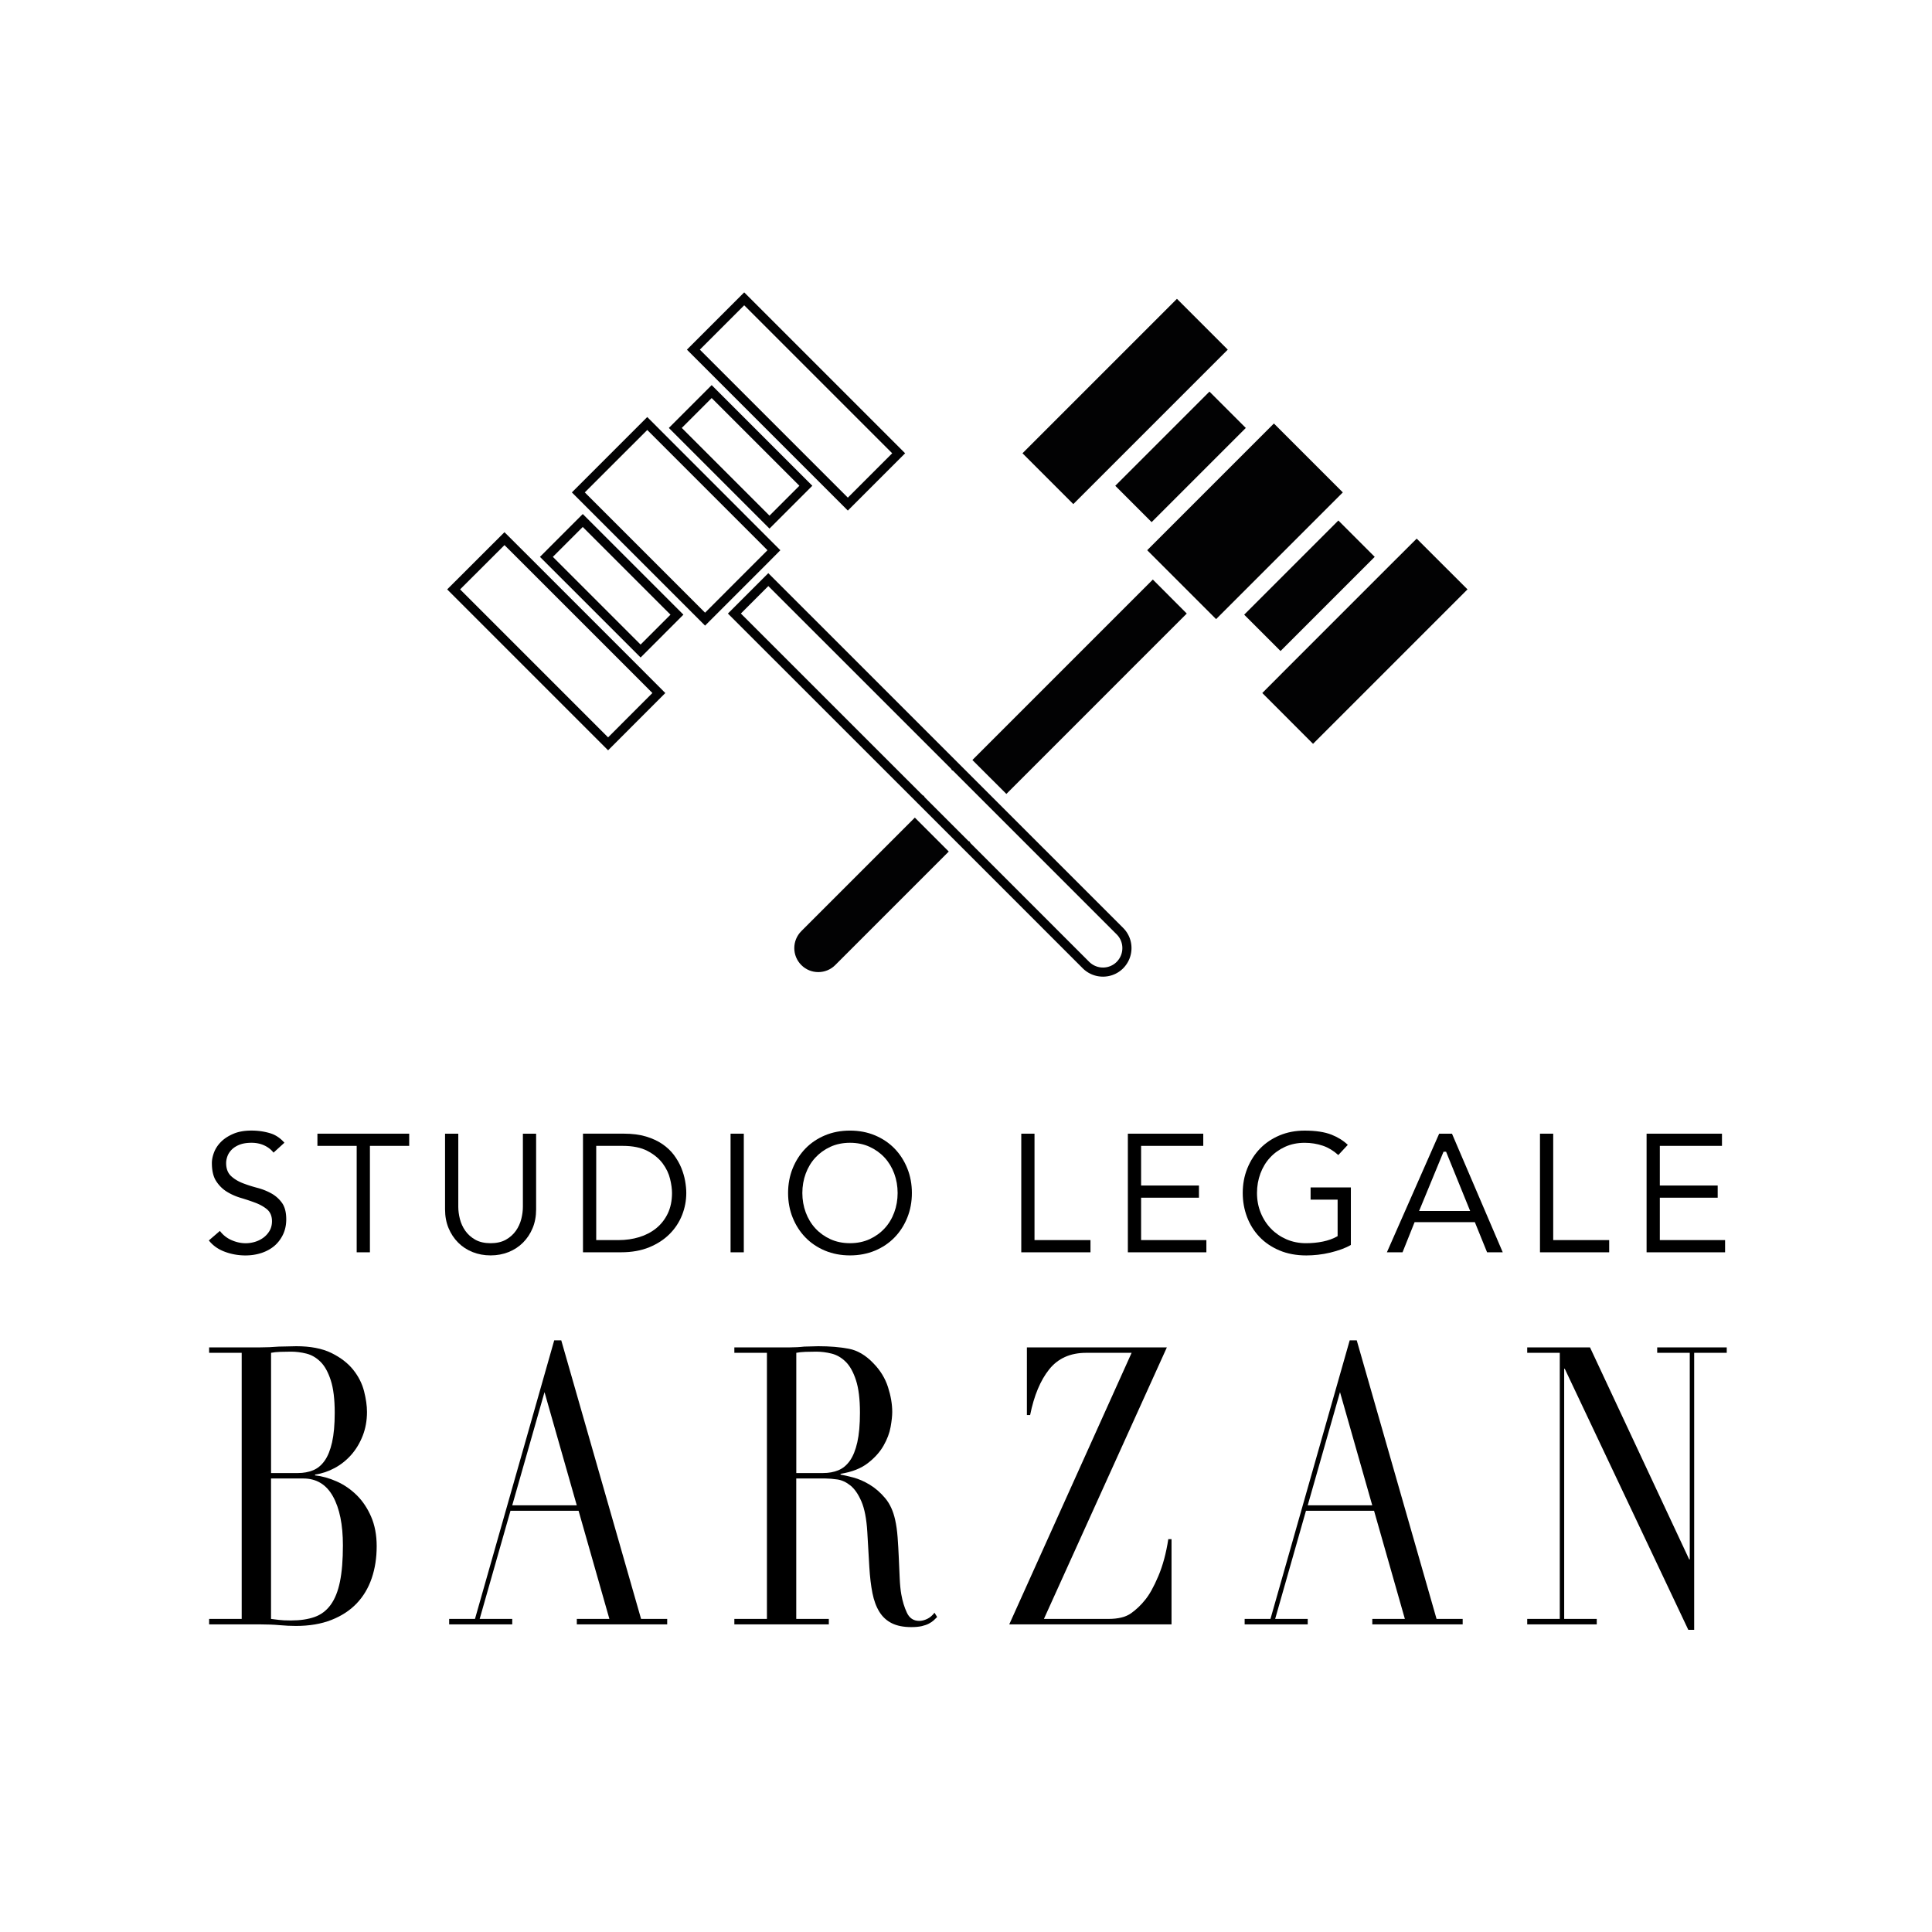 <?xml version="1.0" encoding="UTF-8"?>
<svg data-bbox="108.1 151.33 785.66 692.26" viewBox="0 0 1000 1000" xmlns="http://www.w3.org/2000/svg" data-type="ugc">
    <g>
        <path d="m398.29 273.6-52.1-52.1 22.17-22.17 52.1 52.1-22.17 22.17zm-45.4-52.1 45.4 45.4 15.47-15.47-45.4-45.4-15.47 15.47z" fill="#020203"/>
        <path d="M364.94 323.82 296 254.87l39.01-39.01 68.9 68.94-7.6 7.65-31.37 31.37zm-62.25-68.95 62.25 62.25 32.3-32.32-3.67-3.69-58.55-58.55-32.33 32.31z" fill="#020203"/>
        <path d="m314.75 388.36-83.29-83.29 29.65-29.61 14.21 14.17 54.87 54.87 14.17 14.21-29.61 29.65zm-76.6-83.3 76.6 76.6 22.93-22.96-10.83-10.86-54.87-54.87-10.86-10.83-22.97 22.92z" fill="#020203"/>
        <path d="m331.58 340.32-52.1-52.09 22.16-22.17 52.1 52.09-22.16 22.17zm-45.42-52.09 45.41 45.4 15.47-15.47-45.41-45.4-15.47 15.47z" fill="#020203"/>
        <path d="m438.84 264.27-83.29-83.29 29.65-29.65 83.29 83.29-29.65 29.65zm-76.6-83.29 76.6 76.6 22.96-22.96-76.6-76.6-22.96 22.96z" fill="#020203"/>
        <path d="M570.88 505.51c-3.92 0-7.63-1.53-10.44-4.3l-61.78-61.78c-.11-.1-.22-.2-.31-.31l-23.33-23.33c-.11-.1-.22-.2-.31-.31l-97.95-97.91 20.91-20.91 183.67 183.63a14.68 14.68 0 0 1 4.32 10.45c0 3.92-1.53 7.62-4.3 10.44-2.8 2.8-6.52 4.33-10.48 4.33zm-68.35-68.9 61.25 61.25c1.91 1.88 4.44 2.93 7.11 2.93a9.99 9.99 0 0 0 7.11-2.93c1.88-1.91 2.93-4.44 2.93-7.11a9.99 9.99 0 0 0-2.93-7.11l-84.85-84.86h-.34l-.59-.93-94.53-94.5-14.21 14.21 94.25 94.22h.34l.59.93 22.71 22.71h.34l.59.93.23.26zm-10.47-38.98c.01.01.02.03.03.04l-.03-.04zm4-2.53.03.05a.219.219 0 0 0-.03-.05z" fill="#020203"/>
        <path fill="#020203" d="m635.49 180.98-12.54 12.53-54.87 54.87-12.54 12.54-26.3-26.31 79.94-79.94 26.31 26.31z"/>
        <path fill="#020203" d="m626.009 202.691 18.816 18.816-48.747 48.749-18.816-18.816 48.747-48.749z"/>
        <path d="m695.04 254.87-5.36 5.36-54.87 54.87-5.36 5.36-5.91-5.91-.07-.07-23.71-23.71-5.98-5.98 5.36-5.36 54.87-54.87 5.36-5.36 35.67 35.67z" fill="#020203"/>
        <path fill="#020203" d="m692.735 269.407 18.816 18.816-48.747 48.749-18.816-18.816 48.747-48.749z"/>
        <path fill="#020203" d="m759.58 305.06-79.95 79.95-26.27-26.31 12.5-12.54 54.87-54.87 12.54-12.5 26.31 26.27z"/>
        <path fill="#020203" d="m614.27 317.57-28.35 28.32-19 19.03-46.02 46.02-17.59-17.56 93.4-93.41 17.56 17.6z"/>
        <path d="m491.08 440.76-58.76 58.76c-4.85 4.85-12.71 4.85-17.56 0-4.85-4.85-4.85-12.71 0-17.56l58.76-58.76 17.56 17.56z" fill="#020203"/>
        <path fill="none" d="M737.07 625.1h21.35l-10.59-26.08-10.76 26.08z"/>
        <path d="M461.26 626.95c1.09-2.96 1.64-6.14 1.64-9.46 0-3.32-.55-6.51-1.64-9.46-1.08-2.94-2.65-5.53-4.64-7.7-1.99-2.16-4.42-3.91-7.21-5.2-2.79-1.28-5.97-1.93-9.45-1.93-3.48 0-6.66.65-9.45 1.93-2.8 1.28-5.22 3.03-7.22 5.2-2 2.17-3.56 4.76-4.64 7.7-1.09 2.95-1.64 6.13-1.64 9.46 0 3.33.55 6.52 1.64 9.46 1.09 2.94 2.65 5.53 4.64 7.7 1.99 2.16 4.42 3.91 7.22 5.19 2.78 1.28 5.96 1.93 9.45 1.93 3.49 0 6.67-.65 9.45-1.93 2.79-1.28 5.22-3.03 7.22-5.19 1.98-2.17 3.54-4.76 4.63-7.7z" fill="none"/>
        <path d="M344.07 627.41c1.36-2.81 2.05-6.15 2.05-9.92 0-1.94-.32-4.26-.96-6.89-.63-2.58-1.82-5.07-3.56-7.4-1.73-2.32-4.17-4.32-7.25-5.95-3.07-1.62-7.13-2.44-12.08-2.44h-11.98v45.36h9.93c3.52 0 6.9-.48 10.05-1.43 3.12-.94 5.88-2.38 8.23-4.26 2.34-1.88 4.21-4.26 5.57-7.07z" fill="none"/>
        <path d="M146.5 638.96c1.1-2.31 1.66-4.94 1.66-7.83 0-3.6-.73-6.45-2.16-8.46a16.706 16.706 0 0 0-5.47-4.92c-2.22-1.24-4.67-2.22-7.29-2.91-2.73-.72-5.28-1.54-7.58-2.43-2.38-.93-4.41-2.16-6.02-3.65-1.72-1.59-2.59-3.87-2.59-6.78 0-1.04.21-2.19.63-3.39.42-1.24 1.17-2.41 2.2-3.48 1.03-1.06 2.41-1.94 4.09-2.61 1.67-.66 3.77-1 6.24-1 2.62 0 5 .54 7.08 1.61 1.76.91 3.2 2.08 4.29 3.49l5.63-5.13c-2.14-2.43-4.61-4.07-7.35-4.9-3.06-.92-6.3-1.39-9.65-1.39-3.67 0-6.84.56-9.42 1.67-2.59 1.11-4.74 2.5-6.37 4.14-1.63 1.63-2.84 3.45-3.6 5.41-.76 1.97-1.15 3.85-1.15 5.58 0 3.92.73 7.05 2.18 9.3 1.47 2.29 3.31 4.13 5.48 5.49 2.21 1.38 4.66 2.47 7.28 3.25 2.7.8 5.24 1.65 7.55 2.52 2.36.89 4.38 2.02 5.99 3.35 1.74 1.45 2.63 3.54 2.63 6.23 0 1.87-.43 3.55-1.28 4.98a11.75 11.75 0 0 1-3.22 3.55c-1.29.94-2.74 1.66-4.32 2.13-4.3 1.29-8.49.77-12.41-1.02a14.868 14.868 0 0 1-5.73-4.64l-5.72 4.93c1.98 2.51 4.6 4.42 7.8 5.68 3.5 1.38 7.26 2.08 11.19 2.08 2.93 0 5.72-.44 8.29-1.29 2.56-.85 4.8-2.09 6.67-3.67 1.85-1.6 3.35-3.58 4.45-5.89z"/>
        <path d="M184.62 648.19h6.85V593.1h20.33v-6.31h-47.5v6.31h20.32v55.09z"/>
        <path d="M261.83 641.68c-2.14 1.19-4.8 1.8-7.9 1.8-3.11 0-5.77-.61-7.9-1.8-2.12-1.19-3.87-2.74-5.19-4.62-1.3-1.86-2.24-3.92-2.8-6.12-.55-2.17-.83-4.3-.83-6.32v-37.83h-6.85v39.17c0 3.56.61 6.82 1.81 9.7 1.2 2.89 2.88 5.42 4.98 7.52 2.1 2.1 4.61 3.75 7.47 4.89 2.86 1.14 5.99 1.72 9.31 1.72 3.32 0 6.45-.58 9.31-1.72 2.85-1.14 5.37-2.79 7.47-4.89 2.11-2.11 3.79-4.64 4.98-7.52 1.2-2.88 1.81-6.15 1.81-9.7v-39.17h-6.85v37.83c0 2.03-.28 4.15-.83 6.32-.56 2.2-1.5 4.26-2.8 6.12-1.33 1.87-3.07 3.43-5.19 4.62z"/>
        <path d="M353.05 628.89c1.44-3.65 2.17-7.49 2.17-11.41 0-1.9-.21-4-.61-6.27-.4-2.25-1.08-4.53-2-6.78-.92-2.24-2.19-4.45-3.77-6.59-1.57-2.11-3.58-4.01-5.95-5.64-2.38-1.63-5.24-2.96-8.5-3.94s-7.12-1.48-11.48-1.48h-21.16v61.4h19.74c5.51 0 10.42-.88 14.6-2.61s7.73-4.05 10.55-6.9c2.82-2.84 4.97-6.13 6.41-9.78zm-13.47 6.91c-2.51 2.02-5.47 3.56-8.8 4.56-3.3 1-6.85 1.51-10.54 1.51H308.6V593.1h13.69c5.23 0 9.56.89 12.88 2.64 3.3 1.74 5.93 3.91 7.82 6.44 1.87 2.52 3.17 5.22 3.84 8.02.67 2.76 1 5.21 1 7.29 0 4.03-.75 7.62-2.22 10.67-1.48 3.04-3.5 5.61-6.03 7.64z"/>
        <path d="M384.99 586.79v61.4h-6.85v-61.4h6.85z"/>
        <path d="M469.6 630.27c1.59-3.92 2.39-8.22 2.39-12.78 0-4.56-.8-8.86-2.39-12.78-1.58-3.92-3.8-7.36-6.6-10.24-2.79-2.88-6.19-5.16-10.1-6.81-3.92-1.64-8.28-2.47-12.95-2.47-4.68 0-9.04.83-12.95 2.47-3.91 1.64-7.31 3.93-10.1 6.81-2.79 2.88-5.01 6.33-6.6 10.24-1.58 3.92-2.39 8.22-2.39 12.78 0 4.56.8 8.87 2.39 12.78 1.58 3.92 3.8 7.36 6.6 10.24 2.79 2.88 6.19 5.17 10.1 6.81 3.92 1.64 8.28 2.47 12.95 2.47s9.03-.83 12.95-2.47c3.91-1.64 7.31-3.93 10.1-6.81 2.8-2.87 5.02-6.32 6.6-10.24zm-11.73 5.53c-2.15 2.33-4.76 4.21-7.76 5.59-3.01 1.38-6.43 2.08-10.16 2.08-3.73 0-7.15-.7-10.16-2.08-3-1.38-5.61-3.26-7.76-5.59-2.15-2.33-3.82-5.11-4.99-8.26-1.16-3.14-1.75-6.52-1.75-10.05 0-3.53.59-6.92 1.75-10.05 1.16-3.15 2.84-5.93 4.99-8.26 2.15-2.33 4.76-4.21 7.76-5.59 3.01-1.38 6.43-2.09 10.16-2.09 3.73 0 7.15.7 10.16 2.09 3 1.38 5.61 3.26 7.76 5.59 2.15 2.34 3.82 5.11 4.99 8.26 1.16 3.15 1.75 6.53 1.75 10.05 0 3.53-.59 6.91-1.75 10.05-1.16 3.16-2.84 5.94-4.99 8.26z"/>
        <path d="M535.46 586.79h-6.85v61.4h35.82v-6.32h-28.97v-55.08z"/>
        <path d="M590.63 619.93h29.95v-6.31h-29.95V593.1h32.18v-6.31h-39.03v61.4h40.64v-6.32h-33.79v-21.94z"/>
        <path d="m692.35 639.82-.44.25c-1.96 1.11-4.37 1.96-7.15 2.55-2.74.57-5.7.86-8.77.86-3.61 0-6.99-.67-10.05-1.98-3.07-1.32-5.77-3.17-8.03-5.49-2.27-2.33-4.07-5.1-5.35-8.25-1.29-3.15-1.94-6.6-1.94-10.26 0-3.53.59-6.92 1.75-10.05 1.16-3.15 2.84-5.93 4.99-8.26 2.14-2.33 4.75-4.21 7.76-5.59s6.43-2.09 10.16-2.09c3.29 0 6.47.51 9.45 1.52 2.78.94 5.46 2.55 7.98 4.82l4.91-5.28c-2.3-2.19-5.12-3.95-8.39-5.25-3.57-1.41-8.27-2.12-13.95-2.12-4.68 0-9.04.83-12.95 2.47-3.91 1.64-7.31 3.93-10.11 6.81-2.79 2.88-5.01 6.32-6.59 10.24-1.59 3.91-2.39 8.21-2.39 12.78 0 4.33.75 8.5 2.22 12.4 1.47 3.89 3.63 7.35 6.42 10.28 2.79 2.94 6.27 5.3 10.33 7.02 4.06 1.73 8.76 2.61 13.97 2.61 1.87 0 3.9-.12 6.01-.35 2.14-.24 4.26-.61 6.31-1.1 2.06-.49 4.08-1.1 6.01-1.8 1.73-.63 3.31-1.36 4.7-2.18V614.6h-20.85v6.32h13.99v18.9z"/>
        <path d="m744.91 586.79-27.06 61.4h8.1l6.24-15.6h31.19l6.33 15.6h8.11l-26.28-61.4h-6.63zm-10.39 40.02 12.65-30.68h1.32l12.46 30.68h-26.43z"/>
        <path d="M803.94 586.79h-6.85v61.4h35.82v-6.32h-28.97v-55.08z"/>
        <path d="M859.12 619.93h29.95v-6.31h-29.95V593.1h32.17v-6.31h-39.02v61.4h40.63v-6.32h-33.78v-21.94z"/>
        <path d="M108.24 837.95h16.86V700.22h-16.86v-2.82h26.58c1.52 0 3.06-.03 4.63-.1 1.57-.06 3.16-.17 4.78-.3 1.62 0 3.19-.03 4.71-.1 1.52-.06 2.99-.1 4.4-.1 7.39 0 13.46 1.18 18.23 3.52 4.76 2.35 8.51 5.24 11.24 8.66 2.73 3.42 4.61 7.12 5.62 11.08 1.01 3.96 1.52 7.55 1.52 10.77 0 4.43-.74 8.53-2.2 12.28-1.47 3.76-3.44 7.05-5.92 9.87-2.48 2.82-5.34 5.1-8.58 6.85s-6.63 2.89-10.18 3.42v.4c3.65.4 7.37 1.44 11.16 3.12 3.8 1.68 7.24 4.03 10.33 7.05 3.09 3.02 5.59 6.75 7.52 11.18 1.92 4.43 2.89 9.53 2.89 15.3 0 6.04-.86 11.58-2.58 16.61-1.72 5.03-4.3 9.36-7.75 12.99-3.44 3.62-7.8 6.48-13.06 8.56-5.27 2.08-11.39 3.12-18.38 3.12-1.42 0-2.81-.03-4.18-.1-1.37-.07-2.81-.17-4.33-.3-1.52-.14-3.09-.24-4.71-.3-1.62-.07-3.34-.1-5.16-.1h-26.58v-2.83zm32.05-75.51h13.97c2.83 0 5.42-.47 7.75-1.41s4.33-2.58 6-4.93c1.67-2.35 2.96-5.54 3.87-9.57.91-4.03 1.37-9.13 1.37-15.3 0-6.98-.68-12.59-2.05-16.81-1.37-4.23-3.14-7.42-5.32-9.57-2.18-2.15-4.61-3.56-7.29-4.23-2.68-.67-5.34-1.01-7.97-1.01-1.82 0-3.67.03-5.54.1s-3.47.24-4.78.5v62.23zm0 75.51c1.22.14 2.56.3 4.02.5 1.47.2 3.57.3 6.3.3 4.76 0 8.83-.6 12.23-1.81 3.39-1.21 6.17-3.32 8.35-6.34 2.18-3.02 3.77-7.01 4.78-11.98 1.01-4.96 1.52-11.21 1.52-18.73 0-10.74-1.72-19.2-5.16-25.37-3.44-6.17-8.56-9.26-15.34-9.26h-16.71v72.69z"/>
        <path d="M232.48 837.95h13.37l41.01-144.18h3.65l41.31 144.18h13.52v2.82h-46.78v-2.82h16.86l-15.95-55.98h-35.24l-15.95 55.98h16.86v2.82h-32.65v-2.82zm49.36-117.39-16.71 58.6h33.41l-16.7-58.6z"/>
        <path d="M380.1 837.95h16.86V700.22H380.1v-2.82h28.86c1.22 0 2.43-.03 3.64-.1 1.22-.06 2.43-.17 3.65-.3 1.21 0 2.43-.03 3.64-.1 1.21-.06 2.43-.1 3.65-.1 5.97 0 11.24.44 15.8 1.31 4.56.87 8.81 3.39 12.76 7.55 3.54 3.62 6.05 7.72 7.52 12.28 1.47 4.57 2.2 8.86 2.2 12.89 0 2.01-.28 4.6-.84 7.75-.56 3.16-1.77 6.38-3.65 9.67-1.87 3.29-4.58 6.31-8.13 9.06-3.55 2.75-8.25 4.6-14.13 5.54v.4c1.62.27 3.82.77 6.61 1.51 2.78.74 5.62 1.98 8.51 3.73 2.89 1.75 5.54 4.06 7.97 6.95 2.43 2.89 4.15 6.61 5.16 11.18.61 2.69 1.04 5.74 1.29 9.16s.46 6.95.61 10.57c.15 3.62.3 7.12.46 10.47.15 3.36.43 6.18.84 8.46.61 3.49 1.57 6.65 2.89 9.46 1.32 2.82 3.44 4.23 6.38 4.23 1.31 0 2.68-.33 4.1-1.01 1.42-.67 2.68-1.74 3.8-3.22l1.37 2.22c-.51.54-1.09 1.11-1.75 1.71-.66.6-1.49 1.18-2.51 1.71-1.01.53-2.25.97-3.72 1.31-1.47.33-3.27.5-5.39.5-4.05 0-7.42-.67-10.1-2.01-2.68-1.34-4.84-3.32-6.45-5.94-1.62-2.62-2.81-5.84-3.57-9.67-.76-3.83-1.29-8.29-1.6-13.39l-1.06-18.32c-.41-6.71-1.42-11.95-3.04-15.71-1.62-3.76-3.52-6.51-5.7-8.26-2.18-1.74-4.43-2.78-6.76-3.12-2.33-.33-4.36-.5-6.08-.5h-15.19v72.69H429v2.82h-48.9v-2.83zm32.05-75.51h13.97c2.83 0 5.42-.47 7.75-1.41s4.33-2.58 6-4.93c1.67-2.35 2.96-5.54 3.87-9.57.91-4.03 1.37-9.13 1.37-15.3 0-6.98-.68-12.59-2.05-16.81-1.37-4.23-3.14-7.42-5.32-9.57-2.18-2.15-4.61-3.56-7.29-4.23-2.68-.67-5.34-1.01-7.97-1.01-1.82 0-3.67.03-5.54.1s-3.47.24-4.78.5v62.23z"/>
        <path d="M531.52 697.4h72.45l-63.64 140.55h33.41c5.06 0 8.96-.97 11.69-2.92 2.73-1.94 5.16-4.26 7.29-6.95 2.22-2.68 4.5-6.78 6.83-12.28 2.33-5.5 4.05-11.88 5.16-19.13h1.67v44.1h-83.99l63.33-140.55H562.2c-8.2 0-14.58 2.86-19.14 8.56-4.56 5.71-7.85 13.59-9.87 23.66h-1.67V697.4z"/>
        <path d="M644.22 837.95h13.37l41.01-144.18h3.65l41.31 144.18h13.52v2.82H710.3v-2.82h16.86l-15.95-55.98h-35.24l-15.95 55.98h16.86v2.82h-32.65v-2.82zm49.36-117.39-16.71 58.6h33.41l-16.7-58.6z"/>
        <path d="M790.48 837.95h16.86V700.22h-16.86v-2.82h32.5l51.34 109.74h.3V700.22h-16.86v-2.82h36v2.82H876.9v143.37h-3.04l-63.94-135.12h-.3v129.48h16.86v2.82h-35.99v-2.82z"/>
    </g>
</svg>
